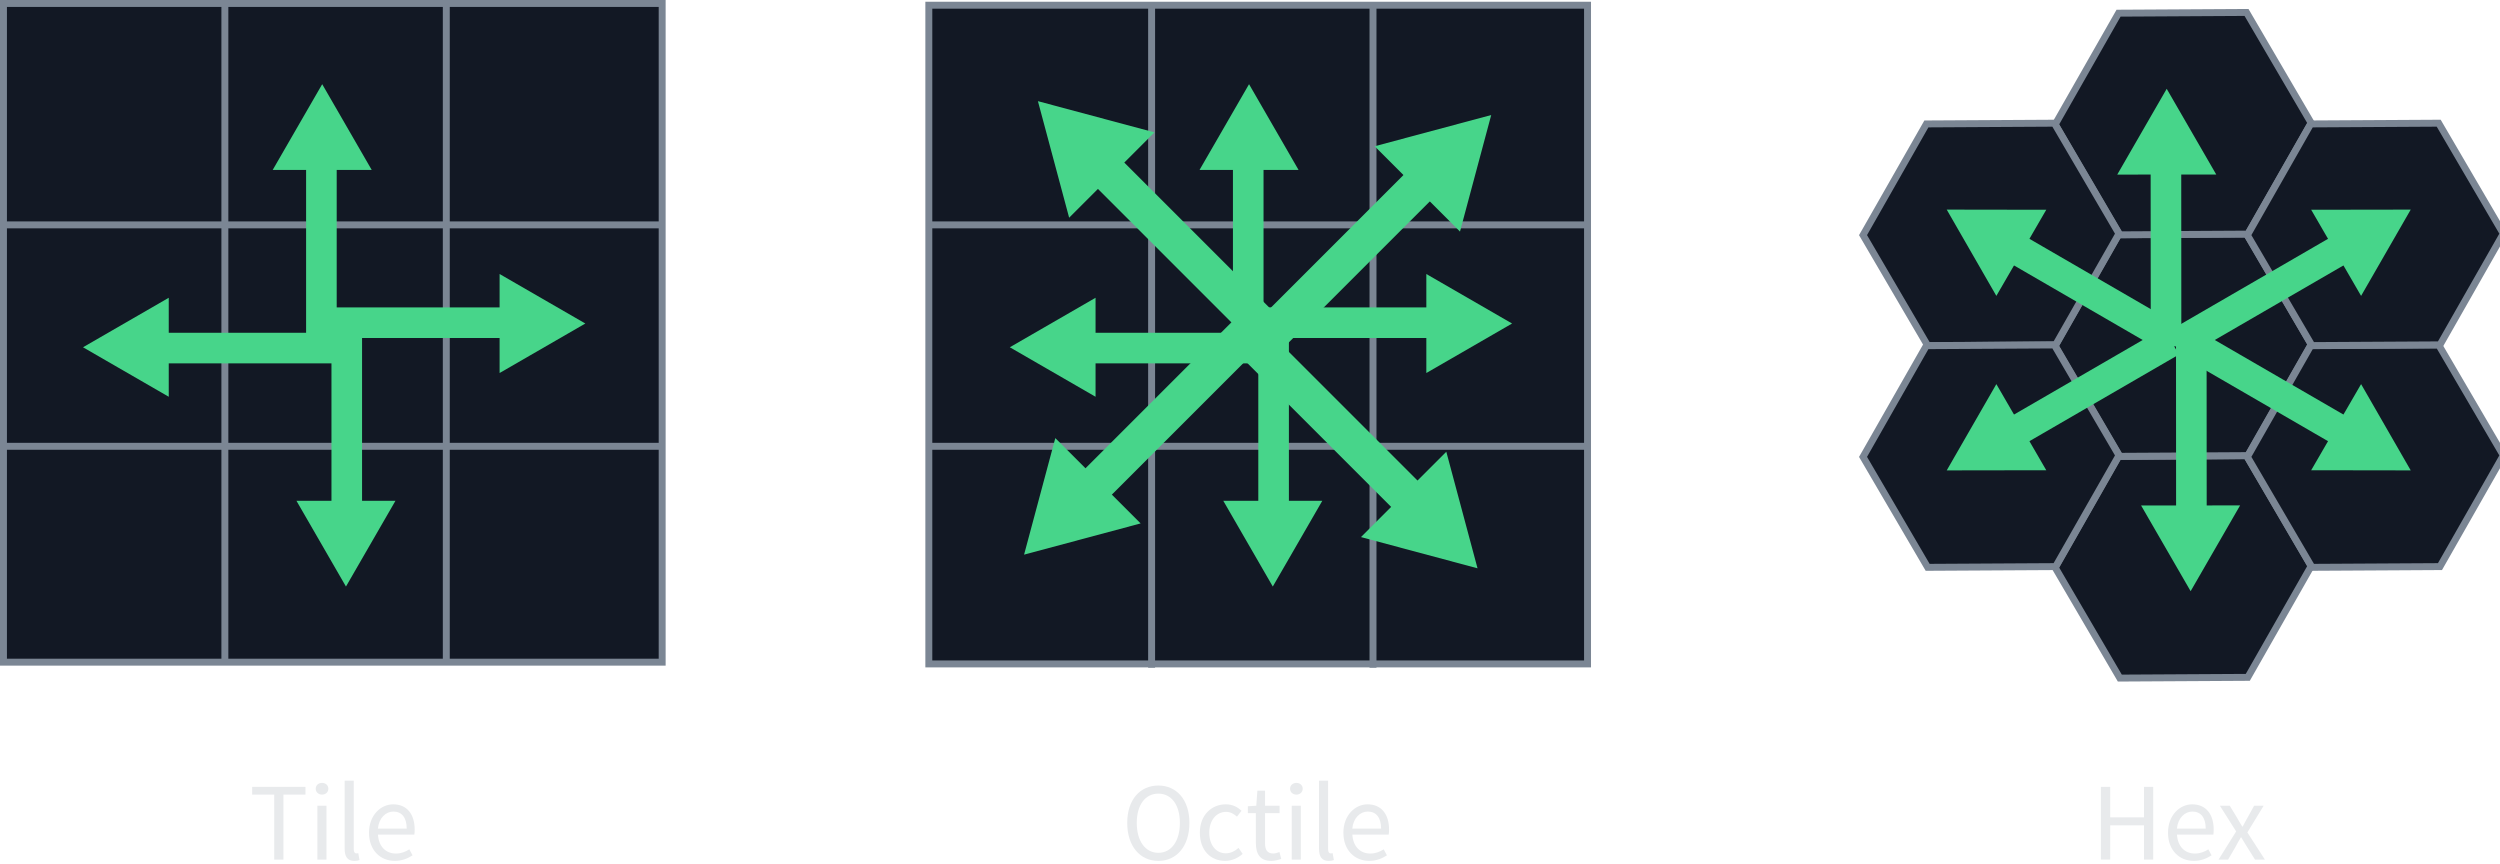 <?xml version="1.0" encoding="UTF-8"?>
<svg width="95.486mm" height="33.015mm" version="1.1" viewBox="0 0 95.486 33.015" xmlns="http://www.w3.org/2000/svg" xmlns:cc="http://creativecommons.org/ns#" xmlns:dc="http://purl.org/dc/elements/1.1/" xmlns:rdf="http://www.w3.org/1999/02/22-rdf-syntax-ns#">
 <rect x=".132" y=".132" width="25.159" height="25.159" fill="#121824" stroke="#7b8694" stroke-width=".265"/>
 <g fill="none" stroke="#7b8694" stroke-width=".265">
  <path d="m8.589 0.132v25.088"/>
  <path d="m17.046 0.132v25.088"/>
  <path d="m0.132 8.589h25.088"/>
  <path d="m0.132 17.046h25.088"/>
 </g>
 <g fill="#47d58a">
  <g transform="matrix(.123 0 0 .123 -60.624 -109.79)">
   <g fill="#47d58a">
    <rect transform="rotate(-90)" x="-997.56" y="594.65" width="9.5" height="64.75"/>
    <path transform="rotate(-90 730.52 904.44)" d="m641.9 848.56-15.372-26.625h30.744z"/>
   </g>
  </g>
  <g transform="matrix(0 -.123 .123 0 -109.84 86.196)">
   <g fill="#47d58a">
    <rect transform="rotate(-90)" x="-997.56" y="594.65" width="9.5" height="64.75"/>
    <path transform="rotate(-90 730.52 904.44)" d="m641.9 848.56-15.372-26.625h30.744z"/>
   </g>
  </g>
  <g transform="matrix(-.123 0 0 -.123 86.151 135.41)">
   <g fill="#47d58a">
    <rect transform="rotate(-90)" x="-997.56" y="594.65" width="9.5" height="64.75"/>
    <path transform="rotate(-90 730.52 904.44)" d="m641.9 848.56-15.372-26.625h30.744z"/>
   </g>
  </g>
  <g transform="matrix(0 .123 -.123 0 135.36 -60.578)">
   <g fill="#47d58a">
    <rect transform="rotate(-90)" x="-997.56" y="592.36" width="9.5" height="64.75"/>
    <path transform="rotate(-90 730.52 904.44)" d="m641.9 848.56-15.372-26.625h30.744z"/>
   </g>
  </g>
 </g>
 <rect x="35.476" y=".199" width="25.159" height="25.159" fill="#121824" stroke="#7b8694" stroke-width=".265"/>
 <g fill="none" stroke="#7b8694" stroke-width=".265">
  <path d="m43.985 0.132v25.371"/>
  <path d="m52.441 0.132v25.371"/>
  <path d="m35.528 8.589h25.088"/>
  <path d="m35.528 17.046h25.088"/>
 </g>
 <g fill="#47d58a">
  <g transform="matrix(.123 0 0 .123 -25.228 -109.79)">
   <g fill="#47d58a">
    <rect transform="rotate(-90)" x="-997.56" y="594.65" width="9.5" height="64.75"/>
    <path transform="rotate(-90 730.52 904.44)" d="m641.9 848.56-15.372-26.625h30.744z"/>
   </g>
  </g>
  <g transform="matrix(0 -.123 .123 0 -74.44 86.196)">
   <g fill="#47d58a">
    <rect transform="rotate(-90)" x="-997.56" y="594.65" width="9.5" height="64.75"/>
    <path transform="rotate(-90 730.52 904.44)" d="m641.9 848.56-15.372-26.625h30.744z"/>
   </g>
  </g>
  <g transform="matrix(-.123 0 0 -.123 121.55 135.41)">
   <g fill="#47d58a">
    <rect transform="rotate(-90)" x="-997.56" y="594.65" width="9.5" height="64.75"/>
    <path transform="rotate(-90 730.52 904.44)" d="m641.9 848.56-15.372-26.625h30.744z"/>
   </g>
  </g>
  <g transform="matrix(0 .123 -.123 0 170.76 -60.578)">
   <g fill="#47d58a">
    <rect transform="rotate(-90)" x="-997.56" y="592.36" width="9.5" height="64.75"/>
    <path transform="rotate(-90 730.52 904.44)" d="m641.9 848.56-15.372-26.625h30.744z"/>
   </g>
  </g>
  <g transform="matrix(.106 .106 -.106 .106 90.186 -155.07)">
   <g fill="#47d58a">
    <rect transform="rotate(-90)" x="-997.56" y="594.65" width="9.5" height="64.75"/>
    <path transform="rotate(-90 730.52 904.44)" d="m641.9 848.56-15.372-26.625h30.744z"/>
   </g>
  </g>
  <g transform="matrix(.106 -.106 .106 .106 -119.82 -29.359)">
   <g fill="#47d58a">
    <rect transform="rotate(-90)" x="-997.56" y="594.65" width="9.5" height="64.75"/>
    <path transform="rotate(-90 730.52 904.44)" d="m641.9 848.56-15.372-26.625h30.744z"/>
   </g>
  </g>
  <g transform="matrix(-.106 -.106 .106 -.106 5.89 180.64)">
   <g fill="#47d58a">
    <rect transform="rotate(-90)" x="-997.56" y="594.65" width="9.5" height="64.75"/>
    <path transform="rotate(-90 730.52 904.44)" d="m641.9 848.56-15.372-26.625h30.744z"/>
   </g>
  </g>
  <g transform="matrix(-.106 .106 -.106 -.106 215.89 54.937)">
   <g fill="#47d58a">
    <rect transform="rotate(-90)" x="-997.56" y="592.36" width="9.5" height="64.75"/>
    <path transform="rotate(-90 730.52 904.44)" d="m641.9 848.56-15.372-26.625h30.744z"/>
   </g>
  </g>
 </g>
 <g fill="#121824" stroke="#7b8694" stroke-width="2.421">
  <path transform="matrix(.092 .059 -.059 .092 130.73 -111.93)" d="m335 1283-37.506 24.357-39.847-20.303-2.341-44.66 37.506-24.357 39.847 20.303z"/>
  <path transform="matrix(.092 .059 -.059 .092 130.73 -120.4)" d="m335 1283-37.506 24.357-39.847-20.303-2.341-44.66 37.506-24.357 39.847 20.303z"/>
  <path transform="matrix(.092 .059 -.059 .092 130.73 -128.86)" d="m335 1283-37.506 24.357-39.847-20.303-2.341-44.66 37.506-24.357 39.847 20.303z"/>
  <path transform="matrix(.092 .059 -.059 .092 123.39 -124.63)" d="m335 1283-37.506 24.357-39.847-20.303-2.341-44.66 37.506-24.357 39.847 20.303z"/>
  <path transform="matrix(.092 .059 -.059 .092 123.39 -116.16)" d="m335 1283-37.506 24.357-39.847-20.303-2.341-44.66 37.506-24.357 39.847 20.303z"/>
  <path transform="matrix(.092 .059 -.059 .092 138.07 -116.16)" d="m335 1283-37.506 24.357-39.847-20.303-2.341-44.66 37.506-24.357 39.847 20.303z"/>
  <path transform="matrix(.092 .059 -.059 .092 138.07 -124.63)" d="m335 1283-37.506 24.357-39.847-20.303-2.341-44.66 37.506-24.357 39.847 20.303z"/>
 </g>
 <g fill="#47d58a">
  <g transform="matrix(.107 -.062 .062 .107 -41.68 -56.424)">
   <g fill="#47d58a">
    <rect transform="rotate(-90)" x="-997.56" y="594.65" width="9.5" height="64.75"/>
    <path transform="rotate(-90 730.52 904.44)" d="m641.9 848.56-15.372-26.625h30.744z"/>
   </g>
  </g>
  <g transform="matrix(-.107 .062 -.062 -.107 208.11 82.396)">
   <g fill="#47d58a">
    <rect transform="rotate(-90)" x="-997.56" y="594.65" width="9.5" height="64.75"/>
    <path transform="rotate(-90 730.52 904.44)" d="m641.9 848.56-15.372-26.625h30.744z"/>
   </g>
  </g>
  <g transform="matrix(-6.8745e-5 -.123 .123 -6.8745e-5 -39.344 86.441)">
   <g fill="#47d58a">
    <rect transform="rotate(-90)" x="-997.56" y="594.65" width="9.5" height="64.75"/>
    <path transform="rotate(-90 730.52 904.44)" d="m641.9 848.56-15.372-26.625h30.744z"/>
   </g>
  </g>
  <g transform="matrix(6.8745e-5 .123 -.123 6.8745e-5 205.77 -60.469)">
   <g fill="#47d58a">
    <rect transform="rotate(-90)" x="-997.56" y="592.36" width="9.5" height="64.75"/>
    <path transform="rotate(-90 730.52 904.44)" d="m641.9 848.56-15.372-26.625h30.744z"/>
   </g>
  </g>
  <g transform="matrix(-.107 -.062 -.062 .107 208.11 -56.424)">
   <g fill="#47d58a">
    <rect transform="rotate(-90)" x="-997.56" y="594.65" width="9.5" height="64.75"/>
    <path transform="rotate(-90 730.52 904.44)" d="m641.9 848.56-15.372-26.625h30.744z"/>
   </g>
  </g>
  <g transform="matrix(.107 .062 .062 -.107 -41.68 82.396)">
   <g fill="#47d58a">
    <rect transform="rotate(-90)" x="-997.56" y="594.65" width="9.5" height="64.75"/>
    <path transform="rotate(-90 730.52 904.44)" d="m641.9 848.56-15.372-26.625h30.744z"/>
   </g>
  </g>
 </g>
 <g fill="#e8eaec" stroke-linecap="round" stroke-width=".265">
  <g transform="scale(1 1)" aria-label="Tile">
   <path d="m10.474 32.831h0.351v-2.481h0.842v-0.296h-2.036v0.296h0.842z"/>
   <path d="m12.3 30.35c0.135 0 0.241-0.093 0.241-0.224 0-0.135-0.106-0.224-0.241-0.224-0.135 0-0.241 0.089-0.241 0.224 0 0.131 0.106 0.224 0.241 0.224zm-0.178 2.481h0.347v-2.057h-0.347z"/>
   <path d="m13.164 32.416c0 0.301 0.106 0.466 0.368 0.466 0.093 0 0.152-0.013 0.199-0.034l-0.047-0.262c-0.038 0.009-0.055 0.009-0.076 0.009-0.051 0-0.097-0.042-0.097-0.152v-2.625h-0.347z"/>
   <path d="m14.094 31.806c0 0.673 0.436 1.075 0.986 1.075 0.279 0 0.5-0.097 0.677-0.212l-0.123-0.229c-0.152 0.097-0.318 0.161-0.512 0.161-0.394 0-0.66-0.279-0.686-0.724h1.389c0.009-0.051 0.013-0.119 0.013-0.191 0-0.588-0.296-0.965-0.821-0.965-0.47 0-0.923 0.411-0.923 1.084zm0.339-0.157c0.042-0.415 0.305-0.652 0.593-0.652 0.322 0 0.508 0.233 0.508 0.652z"/>
  </g>
  <g transform="scale(1 1)" aria-label="Octile">
   <path d="m44.244 32.882c0.694 0 1.185-0.559 1.185-1.452 0-0.885-0.491-1.427-1.185-1.427-0.699 0-1.19 0.538-1.19 1.427 0 0.893 0.491 1.452 1.19 1.452zm0-0.309c-0.5 0-0.826-0.449-0.826-1.143 0-0.69 0.326-1.118 0.826-1.118 0.495 0 0.821 0.428 0.821 1.118 0 0.694-0.326 1.143-0.821 1.143z"/>
   <path d="m45.828 31.806c0 0.682 0.419 1.075 0.965 1.075 0.246 0 0.483-0.102 0.669-0.267l-0.157-0.229c-0.123 0.11-0.288 0.207-0.483 0.207-0.377 0-0.635-0.318-0.635-0.787 0-0.474 0.271-0.796 0.643-0.796 0.165 0 0.292 0.076 0.415 0.182l0.174-0.224c-0.14-0.131-0.33-0.246-0.601-0.246-0.529 0-0.991 0.394-0.991 1.084z"/>
   <path d="m47.967 32.196c0 0.406 0.148 0.686 0.588 0.686 0.127 0 0.267-0.038 0.381-0.076l-0.068-0.262c-0.068 0.025-0.161 0.055-0.233 0.055-0.237 0-0.318-0.144-0.318-0.398v-1.143h0.555v-0.284h-0.555v-0.576h-0.292l-0.042 0.576-0.322 0.021v0.262h0.305z"/>
   <path d="m49.515 30.35c0.135 0 0.241-0.093 0.241-0.224 0-0.135-0.106-0.224-0.241-0.224-0.135 0-0.241 0.089-0.241 0.224 0 0.131 0.106 0.224 0.241 0.224zm-0.178 2.481h0.347v-2.057h-0.347z"/>
   <path d="m50.379 32.416c0 0.301 0.106 0.466 0.368 0.466 0.093 0 0.152-0.013 0.199-0.034l-0.047-0.262c-0.038 0.009-0.055 0.009-0.076 0.009-0.051 0-0.097-0.042-0.097-0.152v-2.625h-0.347z"/>
   <path d="m51.31 31.806c0 0.673 0.436 1.075 0.986 1.075 0.279 0 0.5-0.097 0.677-0.212l-0.123-0.229c-0.152 0.097-0.318 0.161-0.512 0.161-0.394 0-0.66-0.279-0.686-0.724h1.389c0.009-0.051 0.013-0.119 0.013-0.191 0-0.588-0.296-0.965-0.821-0.965-0.47 0-0.923 0.411-0.923 1.084zm0.339-0.157c0.042-0.415 0.305-0.652 0.593-0.652 0.322 0 0.508 0.233 0.508 0.652z"/>
  </g>
  <g transform="scale(1 1)" aria-label="Hex">
   <path d="m80.242 32.831h0.356v-1.308h1.291v1.308h0.351v-2.777h-0.351v1.164h-1.291v-1.164h-0.356z"/>
   <path d="m82.806 31.806c0 0.673 0.436 1.075 0.986 1.075 0.279 0 0.5-0.097 0.677-0.212l-0.123-0.229c-0.152 0.097-0.318 0.161-0.512 0.161-0.394 0-0.66-0.279-0.686-0.724h1.389c0.009-0.051 0.013-0.119 0.013-0.191 0-0.588-0.296-0.965-0.821-0.965-0.47 0-0.923 0.411-0.923 1.084zm0.339-0.157c0.042-0.415 0.305-0.652 0.593-0.652 0.322 0 0.508 0.233 0.508 0.652z"/>
   <path d="m84.737 32.831h0.364l0.279-0.478c0.068-0.127 0.135-0.25 0.207-0.368h0.017c0.076 0.119 0.152 0.246 0.224 0.368l0.301 0.478h0.377l-0.669-1.037 0.622-1.02h-0.364l-0.25 0.453c-0.064 0.11-0.127 0.229-0.186 0.343h-0.017c-0.072-0.114-0.14-0.233-0.203-0.343l-0.275-0.453h-0.377l0.622 0.982z"/>
  </g>
 </g>
</svg>
